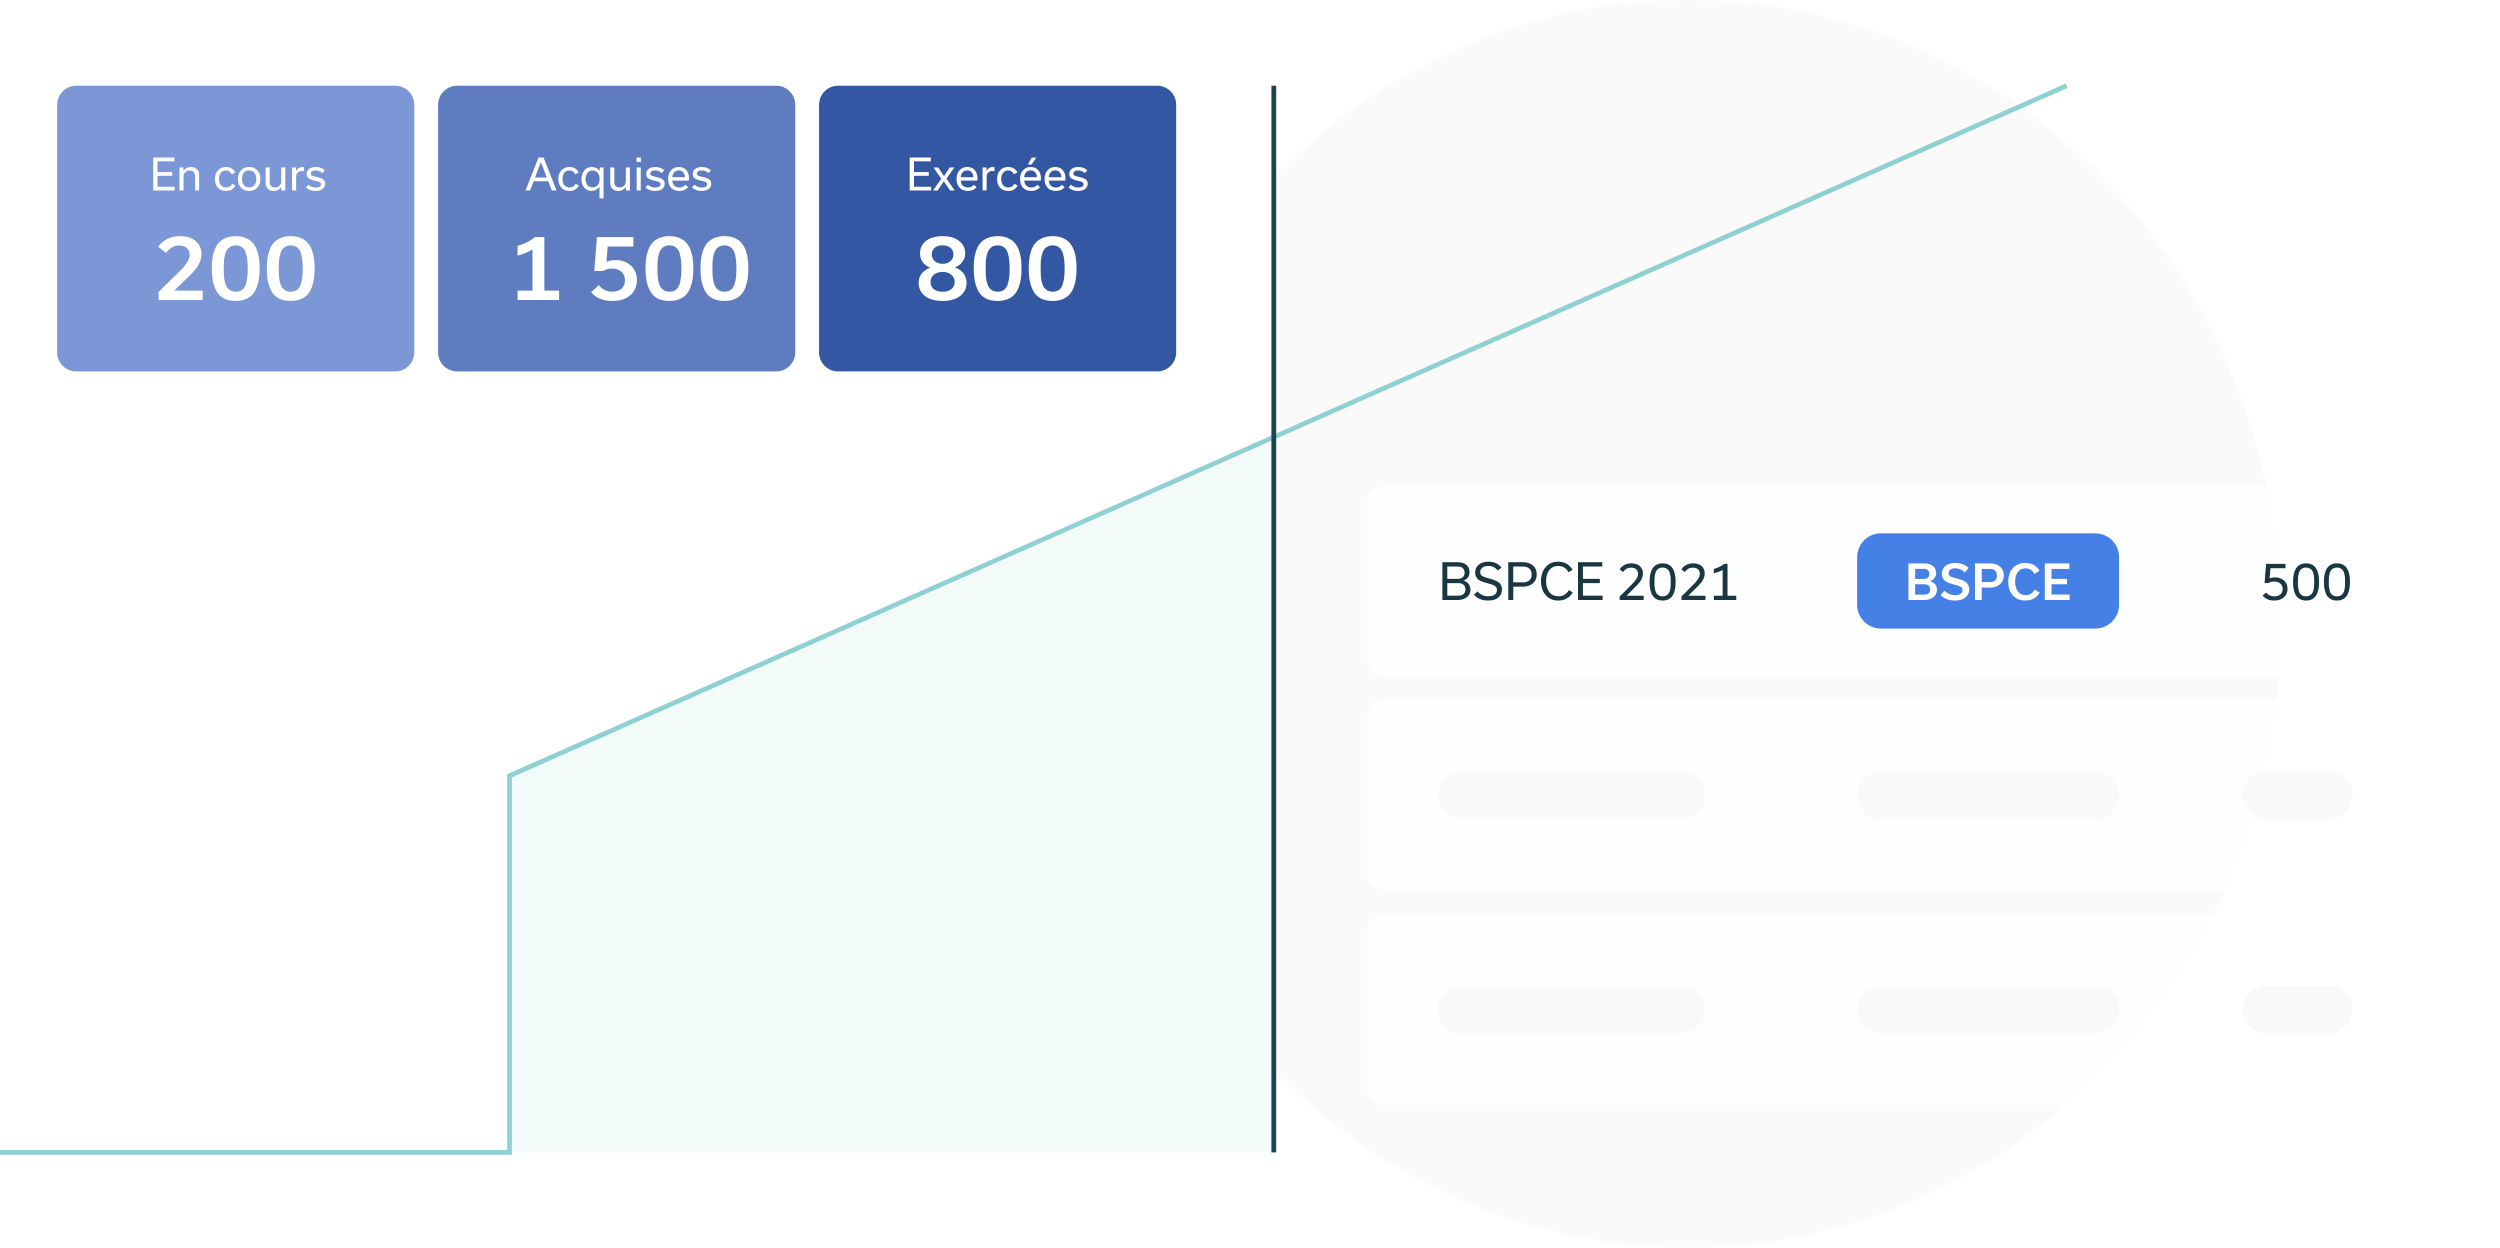 <svg width="525" height="262" viewBox="0 0 525 262" fill="none" xmlns="http://www.w3.org/2000/svg">
<path d="M354.5 262C423.259 262 479 203.349 479 131C479 58.651 423.259 0 354.5 0C285.741 0 230 58.651 230 131C230 203.349 285.741 262 354.5 262Z" fill="#FAFAFA"/>
<path d="M267 18H208V242H267V18Z" fill="white"/>
<path d="M0 242H107.5" stroke="#8FD1D2"/>
<path d="M107 242V162.915L434 18" stroke="#8FD1D2"/>
<path opacity="0.12" d="M107 163.334V242H267V93L107 163.334Z" fill="#8FD1D2"/>
<path d="M267.5 18V242" stroke="#1A4551"/>
<path d="M12 22C12 19.791 13.791 18 16 18H83C85.209 18 87 19.791 87 22V74C87 76.209 85.209 78 83 78H16C13.791 78 12 76.209 12 74V22Z" fill="#7C97D5"/>
<path d="M33.311 63V61.29L37.973 56.718C39.197 55.518 39.809 54.444 39.809 53.496C39.809 52.908 39.617 52.44 39.233 52.092C38.861 51.732 38.321 51.552 37.613 51.552C37.025 51.552 36.521 51.684 36.101 51.948C35.681 52.212 35.273 52.602 34.877 53.118L33.203 51.822C34.307 50.334 35.837 49.59 37.793 49.59C39.197 49.59 40.301 49.938 41.105 50.634C41.909 51.33 42.311 52.248 42.311 53.388C42.311 54.768 41.579 56.172 40.115 57.6L36.623 60.984V61.02H42.563V63H33.311ZM49.504 63.198C48.508 63.198 47.668 63.018 46.984 62.658C46.3 62.286 45.784 61.764 45.436 61.092C45.088 60.42 44.842 59.712 44.698 58.968C44.554 58.224 44.482 57.372 44.482 56.412C44.482 55.656 44.518 54.972 44.59 54.36C44.674 53.748 44.824 53.136 45.04 52.524C45.268 51.912 45.562 51.402 45.922 50.994C46.294 50.574 46.78 50.238 47.38 49.986C47.98 49.722 48.682 49.59 49.486 49.59C50.29 49.59 50.992 49.716 51.592 49.968C52.204 50.22 52.69 50.556 53.05 50.976C53.422 51.384 53.722 51.888 53.95 52.488C54.178 53.088 54.328 53.7 54.4 54.324C54.484 54.936 54.526 55.62 54.526 56.376C54.526 57.132 54.484 57.816 54.4 58.428C54.328 59.04 54.178 59.652 53.95 60.264C53.722 60.876 53.428 61.392 53.068 61.812C52.708 62.22 52.222 62.556 51.61 62.82C51.01 63.072 50.308 63.198 49.504 63.198ZM49.504 61.254C50.044 61.254 50.494 61.122 50.854 60.858C51.214 60.582 51.472 60.192 51.628 59.688C51.784 59.172 51.886 58.668 51.934 58.176C51.994 57.684 52.024 57.09 52.024 56.394C52.024 55.698 51.994 55.104 51.934 54.612C51.886 54.12 51.784 53.622 51.628 53.118C51.472 52.602 51.214 52.212 50.854 51.948C50.494 51.672 50.044 51.534 49.504 51.534C49.06 51.534 48.676 51.63 48.352 51.822C48.04 52.014 47.794 52.26 47.614 52.56C47.446 52.848 47.308 53.226 47.2 53.694C47.104 54.15 47.044 54.576 47.02 54.972C46.996 55.368 46.984 55.842 46.984 56.394C46.984 56.946 46.996 57.42 47.02 57.816C47.044 58.212 47.104 58.644 47.2 59.112C47.308 59.568 47.446 59.946 47.614 60.246C47.794 60.534 48.04 60.774 48.352 60.966C48.676 61.158 49.06 61.254 49.504 61.254ZM61.053 63.198C60.056 63.198 59.217 63.018 58.532 62.658C57.849 62.286 57.333 61.764 56.984 61.092C56.636 60.42 56.391 59.712 56.246 58.968C56.102 58.224 56.031 57.372 56.031 56.412C56.031 55.656 56.066 54.972 56.139 54.36C56.222 53.748 56.373 53.136 56.589 52.524C56.816 51.912 57.111 51.402 57.471 50.994C57.843 50.574 58.328 50.238 58.928 49.986C59.529 49.722 60.23 49.59 61.035 49.59C61.839 49.59 62.541 49.716 63.141 49.968C63.752 50.22 64.239 50.556 64.599 50.976C64.971 51.384 65.27 51.888 65.499 52.488C65.727 53.088 65.876 53.7 65.948 54.324C66.032 54.936 66.075 55.62 66.075 56.376C66.075 57.132 66.032 57.816 65.948 58.428C65.876 59.04 65.727 59.652 65.499 60.264C65.27 60.876 64.977 61.392 64.617 61.812C64.257 62.22 63.77 62.556 63.158 62.82C62.559 63.072 61.856 63.198 61.053 63.198ZM61.053 61.254C61.593 61.254 62.042 61.122 62.403 60.858C62.763 60.582 63.02 60.192 63.176 59.688C63.333 59.172 63.434 58.668 63.483 58.176C63.542 57.684 63.572 57.09 63.572 56.394C63.572 55.698 63.542 55.104 63.483 54.612C63.434 54.12 63.333 53.622 63.176 53.118C63.02 52.602 62.763 52.212 62.403 51.948C62.042 51.672 61.593 51.534 61.053 51.534C60.608 51.534 60.224 51.63 59.901 51.822C59.589 52.014 59.343 52.26 59.163 52.56C58.995 52.848 58.856 53.226 58.748 53.694C58.653 54.15 58.593 54.576 58.569 54.972C58.544 55.368 58.532 55.842 58.532 56.394C58.532 56.946 58.544 57.42 58.569 57.816C58.593 58.212 58.653 58.644 58.748 59.112C58.856 59.568 58.995 59.946 59.163 60.246C59.343 60.534 59.589 60.774 59.901 60.966C60.224 61.158 60.608 61.254 61.053 61.254Z" fill="white"/>
<path d="M36.676 40H32.176V33.088H36.614V33.88H33.077V36.13H36.172V36.913H33.077V39.208H36.676V40ZM37.685 40V35.167H38.514L38.532 35.878H38.55C38.892 35.338 39.413 35.068 40.115 35.068C40.638 35.068 41.051 35.224 41.358 35.536C41.663 35.842 41.816 36.25 41.816 36.76V40H40.962V36.931C40.962 36.601 40.865 36.331 40.673 36.121C40.487 35.911 40.218 35.806 39.864 35.806C39.462 35.806 39.141 35.929 38.901 36.175C38.66 36.421 38.541 36.736 38.541 37.12V40H37.685ZM47.472 40.099C46.746 40.099 46.173 39.868 45.753 39.406C45.333 38.938 45.123 38.338 45.123 37.606C45.123 36.868 45.33 36.262 45.744 35.788C46.164 35.308 46.737 35.068 47.463 35.068C48.351 35.068 48.996 35.446 49.398 36.202L48.687 36.607C48.405 36.067 47.991 35.797 47.445 35.797C46.989 35.797 46.632 35.965 46.374 36.301C46.116 36.637 45.987 37.066 45.987 37.588C45.987 38.104 46.116 38.53 46.374 38.866C46.638 39.202 47.013 39.37 47.499 39.37C48.075 39.37 48.495 39.109 48.759 38.587L49.434 38.974C49.26 39.322 49.002 39.598 48.66 39.802C48.324 40 47.928 40.099 47.472 40.099ZM54.052 39.388C53.632 39.862 53.056 40.099 52.324 40.099C51.592 40.099 51.013 39.862 50.587 39.388C50.161 38.908 49.948 38.308 49.948 37.588C49.948 36.862 50.161 36.262 50.587 35.788C51.013 35.308 51.592 35.068 52.324 35.068C53.062 35.068 53.641 35.308 54.061 35.788C54.481 36.268 54.691 36.868 54.691 37.588C54.691 38.308 54.478 38.908 54.052 39.388ZM53.431 36.31C53.167 35.968 52.795 35.797 52.315 35.797C51.835 35.797 51.463 35.968 51.199 36.31C50.941 36.652 50.812 37.078 50.812 37.588C50.812 38.092 50.941 38.515 51.199 38.857C51.463 39.199 51.835 39.37 52.315 39.37C52.795 39.37 53.167 39.199 53.431 38.857C53.695 38.515 53.827 38.092 53.827 37.588C53.827 37.078 53.695 36.652 53.431 36.31ZM59.913 35.167V40H59.076L59.067 39.289H59.049C58.887 39.535 58.671 39.733 58.401 39.883C58.131 40.027 57.825 40.099 57.483 40.099C56.961 40.099 56.547 39.946 56.241 39.64C55.935 39.328 55.782 38.917 55.782 38.407V35.167H56.637V38.236C56.637 38.566 56.73 38.836 56.916 39.046C57.102 39.256 57.375 39.361 57.735 39.361C58.137 39.361 58.458 39.238 58.698 38.992C58.938 38.746 59.058 38.431 59.058 38.047V35.167H59.913ZM61.337 40V35.167H62.165L62.183 35.896H62.201C62.495 35.344 62.909 35.068 63.443 35.068C63.587 35.068 63.722 35.089 63.848 35.131V35.968C63.722 35.926 63.572 35.905 63.398 35.905C63.02 35.905 62.723 36.019 62.507 36.247C62.297 36.475 62.192 36.748 62.192 37.066V40H61.337ZM66.26 40.099C65.427 40.099 64.751 39.856 64.236 39.37L64.757 38.785C65.171 39.181 65.681 39.379 66.287 39.379C66.659 39.379 66.942 39.319 67.133 39.199C67.326 39.073 67.421 38.902 67.421 38.686C67.421 38.596 67.4 38.518 67.359 38.452C67.317 38.38 67.266 38.323 67.206 38.281C67.145 38.233 67.049 38.188 66.918 38.146C66.791 38.104 66.677 38.071 66.576 38.047C66.48 38.023 66.329 37.99 66.126 37.948C65.862 37.888 65.639 37.828 65.46 37.768C65.285 37.708 65.109 37.627 64.928 37.525C64.754 37.417 64.623 37.282 64.532 37.12C64.448 36.952 64.406 36.757 64.406 36.535C64.406 36.103 64.572 35.752 64.901 35.482C65.237 35.206 65.709 35.068 66.314 35.068C67.058 35.068 67.686 35.299 68.195 35.761L67.683 36.346C67.275 35.974 66.809 35.788 66.287 35.788C65.963 35.788 65.712 35.851 65.531 35.977C65.358 36.097 65.27 36.253 65.27 36.445C65.27 36.649 65.361 36.796 65.54 36.886C65.721 36.976 66.053 37.072 66.54 37.174C66.749 37.222 66.924 37.267 67.061 37.309C67.206 37.345 67.362 37.402 67.529 37.48C67.698 37.558 67.829 37.642 67.925 37.732C68.028 37.822 68.112 37.942 68.177 38.092C68.249 38.236 68.285 38.401 68.285 38.587C68.285 39.043 68.109 39.409 67.754 39.685C67.4 39.961 66.903 40.099 66.26 40.099Z" fill="white"/>
<path d="M92 22C92 19.791 93.791 18 96 18H163C165.209 18 167 19.791 167 22V74C167 76.209 165.209 78 163 78H96C93.791 78 92 76.209 92 74V22Z" fill="#607CC1"/>
<path d="M108.684 63V61.02H111.816V52.38C110.964 52.92 109.92 53.358 108.684 53.694V51.642C110.184 51.198 111.408 50.58 112.356 49.788H114.318V61.02H117.414V63H108.684ZM127.606 51.768L127.372 54.99C127.96 54.738 128.596 54.612 129.28 54.612C130.588 54.612 131.656 54.996 132.484 55.764C133.324 56.532 133.744 57.546 133.744 58.806C133.744 60.114 133.288 61.176 132.376 61.992C131.464 62.796 130.198 63.198 128.578 63.198C126.598 63.198 125.116 62.586 124.132 61.362L125.752 59.886C126.496 60.798 127.444 61.254 128.596 61.254C129.424 61.254 130.072 61.038 130.54 60.606C131.008 60.174 131.242 59.586 131.242 58.842C131.242 58.11 130.996 57.522 130.504 57.078C130.012 56.622 129.346 56.394 128.506 56.394C127.846 56.394 127.222 56.568 126.634 56.916H124.798L125.356 49.788H133.006V51.768H127.606ZM140.577 63.198C139.581 63.198 138.741 63.018 138.057 62.658C137.373 62.286 136.857 61.764 136.509 61.092C136.161 60.42 135.915 59.712 135.771 58.968C135.627 58.224 135.555 57.372 135.555 56.412C135.555 55.656 135.591 54.972 135.663 54.36C135.747 53.748 135.897 53.136 136.113 52.524C136.341 51.912 136.635 51.402 136.995 50.994C137.367 50.574 137.853 50.238 138.453 49.986C139.053 49.722 139.755 49.59 140.559 49.59C141.363 49.59 142.065 49.716 142.665 49.968C143.277 50.22 143.763 50.556 144.123 50.976C144.495 51.384 144.795 51.888 145.023 52.488C145.251 53.088 145.401 53.7 145.473 54.324C145.557 54.936 145.599 55.62 145.599 56.376C145.599 57.132 145.557 57.816 145.473 58.428C145.401 59.04 145.251 59.652 145.023 60.264C144.795 60.876 144.501 61.392 144.141 61.812C143.781 62.22 143.295 62.556 142.683 62.82C142.083 63.072 141.381 63.198 140.577 63.198ZM140.577 61.254C141.117 61.254 141.567 61.122 141.927 60.858C142.287 60.582 142.545 60.192 142.701 59.688C142.857 59.172 142.959 58.668 143.007 58.176C143.067 57.684 143.097 57.09 143.097 56.394C143.097 55.698 143.067 55.104 143.007 54.612C142.959 54.12 142.857 53.622 142.701 53.118C142.545 52.602 142.287 52.212 141.927 51.948C141.567 51.672 141.117 51.534 140.577 51.534C140.133 51.534 139.749 51.63 139.425 51.822C139.113 52.014 138.867 52.26 138.687 52.56C138.519 52.848 138.381 53.226 138.273 53.694C138.177 54.15 138.117 54.576 138.093 54.972C138.069 55.368 138.057 55.842 138.057 56.394C138.057 56.946 138.069 57.42 138.093 57.816C138.117 58.212 138.177 58.644 138.273 59.112C138.381 59.568 138.519 59.946 138.687 60.246C138.867 60.534 139.113 60.774 139.425 60.966C139.749 61.158 140.133 61.254 140.577 61.254ZM152.126 63.198C151.13 63.198 150.29 63.018 149.606 62.658C148.922 62.286 148.406 61.764 148.058 61.092C147.71 60.42 147.464 59.712 147.32 58.968C147.176 58.224 147.104 57.372 147.104 56.412C147.104 55.656 147.14 54.972 147.212 54.36C147.296 53.748 147.446 53.136 147.662 52.524C147.89 51.912 148.184 51.402 148.544 50.994C148.916 50.574 149.402 50.238 150.002 49.986C150.602 49.722 151.304 49.59 152.108 49.59C152.912 49.59 153.614 49.716 154.214 49.968C154.826 50.22 155.312 50.556 155.672 50.976C156.044 51.384 156.344 51.888 156.572 52.488C156.8 53.088 156.95 53.7 157.022 54.324C157.106 54.936 157.148 55.62 157.148 56.376C157.148 57.132 157.106 57.816 157.022 58.428C156.95 59.04 156.8 59.652 156.572 60.264C156.344 60.876 156.05 61.392 155.69 61.812C155.33 62.22 154.844 62.556 154.232 62.82C153.632 63.072 152.93 63.198 152.126 63.198ZM152.126 61.254C152.666 61.254 153.116 61.122 153.476 60.858C153.836 60.582 154.094 60.192 154.25 59.688C154.406 59.172 154.508 58.668 154.556 58.176C154.616 57.684 154.646 57.09 154.646 56.394C154.646 55.698 154.616 55.104 154.556 54.612C154.508 54.12 154.406 53.622 154.25 53.118C154.094 52.602 153.836 52.212 153.476 51.948C153.116 51.672 152.666 51.534 152.126 51.534C151.682 51.534 151.298 51.63 150.974 51.822C150.662 52.014 150.416 52.26 150.236 52.56C150.068 52.848 149.93 53.226 149.822 53.694C149.726 54.15 149.666 54.576 149.642 54.972C149.618 55.368 149.606 55.842 149.606 56.394C149.606 56.946 149.618 57.42 149.642 57.816C149.666 58.212 149.726 58.644 149.822 59.112C149.93 59.568 150.068 59.946 150.236 60.246C150.416 60.534 150.662 60.774 150.974 60.966C151.298 61.158 151.682 61.254 152.126 61.254Z" fill="white"/>
<path d="M115.879 40L115.132 38.065H112.054L111.316 40H110.362L113.08 33.088H114.151L116.869 40H115.879ZM112.351 37.282H114.826L113.593 34.069H113.575L112.351 37.282ZM119.601 40.099C118.875 40.099 118.302 39.868 117.882 39.406C117.462 38.938 117.252 38.338 117.252 37.606C117.252 36.868 117.459 36.262 117.873 35.788C118.293 35.308 118.866 35.068 119.592 35.068C120.48 35.068 121.125 35.446 121.527 36.202L120.816 36.607C120.534 36.067 120.12 35.797 119.574 35.797C119.118 35.797 118.761 35.965 118.503 36.301C118.245 36.637 118.116 37.066 118.116 37.588C118.116 38.104 118.245 38.53 118.503 38.866C118.767 39.202 119.142 39.37 119.628 39.37C120.204 39.37 120.624 39.109 120.888 38.587L121.563 38.974C121.389 39.322 121.131 39.598 120.789 39.802C120.453 40 120.057 40.099 119.601 40.099ZM124.3 35.068C124.978 35.068 125.512 35.344 125.902 35.896H125.92L125.956 35.167H126.748V41.647H125.893V39.217H125.875C125.689 39.499 125.452 39.718 125.164 39.874C124.876 40.024 124.567 40.099 124.237 40.099C123.577 40.099 123.055 39.862 122.671 39.388C122.293 38.914 122.104 38.323 122.104 37.615C122.104 36.901 122.302 36.298 122.698 35.806C123.094 35.314 123.628 35.068 124.3 35.068ZM124.453 35.815C123.979 35.815 123.613 35.986 123.355 36.328C123.097 36.664 122.968 37.087 122.968 37.597C122.968 38.095 123.091 38.512 123.337 38.848C123.583 39.184 123.949 39.352 124.435 39.352C124.909 39.352 125.275 39.184 125.533 38.848C125.791 38.506 125.92 38.083 125.92 37.579C125.92 37.057 125.791 36.634 125.533 36.31C125.281 35.98 124.921 35.815 124.453 35.815ZM132.28 35.167V40H131.443L131.434 39.289H131.416C131.254 39.535 131.038 39.733 130.768 39.883C130.498 40.027 130.192 40.099 129.85 40.099C129.328 40.099 128.914 39.946 128.608 39.64C128.302 39.328 128.149 38.917 128.149 38.407V35.167H129.004V38.236C129.004 38.566 129.097 38.836 129.283 39.046C129.469 39.256 129.742 39.361 130.102 39.361C130.504 39.361 130.825 39.238 131.065 38.992C131.305 38.746 131.425 38.431 131.425 38.047V35.167H132.28ZM133.668 34.015V33.088H134.595V34.015H133.668ZM134.559 40H133.704V35.167H134.559V40ZM137.555 40.099C136.721 40.099 136.046 39.856 135.53 39.37L136.052 38.785C136.466 39.181 136.976 39.379 137.582 39.379C137.954 39.379 138.236 39.319 138.428 39.199C138.62 39.073 138.716 38.902 138.716 38.686C138.716 38.596 138.695 38.518 138.653 38.452C138.611 38.38 138.56 38.323 138.5 38.281C138.44 38.233 138.344 38.188 138.212 38.146C138.086 38.104 137.972 38.071 137.87 38.047C137.774 38.023 137.624 37.99 137.42 37.948C137.156 37.888 136.934 37.828 136.754 37.768C136.58 37.708 136.403 37.627 136.223 37.525C136.049 37.417 135.917 37.282 135.827 37.12C135.743 36.952 135.701 36.757 135.701 36.535C135.701 36.103 135.866 35.752 136.196 35.482C136.532 35.206 137.003 35.068 137.609 35.068C138.353 35.068 138.98 35.299 139.49 35.761L138.977 36.346C138.569 35.974 138.104 35.788 137.582 35.788C137.258 35.788 137.006 35.851 136.826 35.977C136.652 36.097 136.565 36.253 136.565 36.445C136.565 36.649 136.655 36.796 136.835 36.886C137.015 36.976 137.348 37.072 137.834 37.174C138.044 37.222 138.218 37.267 138.356 37.309C138.5 37.345 138.656 37.402 138.824 37.48C138.992 37.558 139.124 37.642 139.22 37.732C139.322 37.822 139.406 37.942 139.472 38.092C139.544 38.236 139.58 38.401 139.58 38.587C139.58 39.043 139.403 39.409 139.049 39.685C138.695 39.961 138.197 40.099 137.555 40.099ZM141.161 37.21H143.843C143.813 36.784 143.69 36.442 143.474 36.184C143.258 35.92 142.946 35.788 142.538 35.788C142.13 35.788 141.809 35.92 141.575 36.184C141.341 36.442 141.203 36.784 141.161 37.21ZM143.915 38.785L144.509 39.316C144.059 39.838 143.45 40.099 142.682 40.099C141.932 40.099 141.347 39.874 140.927 39.424C140.507 38.968 140.297 38.353 140.297 37.579C140.297 36.841 140.501 36.238 140.909 35.77C141.317 35.302 141.866 35.068 142.556 35.068C143.228 35.068 143.75 35.29 144.122 35.734C144.5 36.172 144.689 36.736 144.689 37.426C144.689 37.63 144.68 37.795 144.662 37.921H141.17C141.218 38.383 141.371 38.74 141.629 38.992C141.893 39.244 142.247 39.37 142.691 39.37C143.219 39.37 143.627 39.175 143.915 38.785ZM147.337 40.099C146.503 40.099 145.828 39.856 145.312 39.37L145.834 38.785C146.248 39.181 146.758 39.379 147.364 39.379C147.736 39.379 148.018 39.319 148.21 39.199C148.402 39.073 148.498 38.902 148.498 38.686C148.498 38.596 148.477 38.518 148.435 38.452C148.393 38.38 148.342 38.323 148.282 38.281C148.222 38.233 148.126 38.188 147.994 38.146C147.868 38.104 147.754 38.071 147.652 38.047C147.556 38.023 147.406 37.99 147.202 37.948C146.938 37.888 146.716 37.828 146.536 37.768C146.362 37.708 146.185 37.627 146.005 37.525C145.831 37.417 145.699 37.282 145.609 37.12C145.525 36.952 145.483 36.757 145.483 36.535C145.483 36.103 145.648 35.752 145.978 35.482C146.314 35.206 146.785 35.068 147.391 35.068C148.135 35.068 148.762 35.299 149.272 35.761L148.759 36.346C148.351 35.974 147.886 35.788 147.364 35.788C147.04 35.788 146.788 35.851 146.608 35.977C146.434 36.097 146.347 36.253 146.347 36.445C146.347 36.649 146.437 36.796 146.617 36.886C146.797 36.976 147.13 37.072 147.616 37.174C147.826 37.222 148 37.267 148.138 37.309C148.282 37.345 148.438 37.402 148.606 37.48C148.774 37.558 148.906 37.642 149.002 37.732C149.104 37.822 149.188 37.942 149.254 38.092C149.326 38.236 149.362 38.401 149.362 38.587C149.362 39.043 149.185 39.409 148.831 39.685C148.477 39.961 147.979 40.099 147.337 40.099Z" fill="white"/>
<path d="M172 22C172 19.791 173.791 18 176 18H243C245.209 18 247 19.791 247 22V74C247 76.209 245.209 78 243 78H176C173.791 78 172 76.209 172 74V22Z" fill="#3357A3"/>
<path d="M197.937 63.198C196.365 63.198 195.135 62.85 194.247 62.154C193.359 61.458 192.915 60.546 192.915 59.418C192.915 57.93 193.707 56.868 195.291 56.232V56.196C194.631 55.92 194.115 55.524 193.743 55.008C193.383 54.48 193.203 53.874 193.203 53.19C193.203 52.134 193.623 51.27 194.463 50.598C195.315 49.926 196.473 49.59 197.937 49.59C199.413 49.59 200.571 49.926 201.411 50.598C202.263 51.27 202.689 52.134 202.689 53.19C202.689 53.874 202.503 54.468 202.131 54.972C201.759 55.476 201.243 55.86 200.583 56.124V56.16C202.179 56.82 202.977 57.906 202.977 59.418C202.977 60.546 202.527 61.458 201.627 62.154C200.727 62.85 199.497 63.198 197.937 63.198ZM197.937 55.404C198.609 55.404 199.155 55.218 199.575 54.846C200.007 54.474 200.223 54 200.223 53.424C200.223 52.86 200.019 52.404 199.611 52.056C199.203 51.696 198.645 51.516 197.937 51.516C197.229 51.516 196.671 51.696 196.263 52.056C195.867 52.404 195.669 52.86 195.669 53.424C195.669 54 195.879 54.474 196.299 54.846C196.731 55.218 197.277 55.404 197.937 55.404ZM197.937 57.096C197.193 57.096 196.587 57.294 196.119 57.69C195.651 58.086 195.417 58.602 195.417 59.238C195.417 59.85 195.639 60.342 196.083 60.714C196.539 61.086 197.157 61.272 197.937 61.272C198.729 61.272 199.347 61.086 199.791 60.714C200.247 60.33 200.475 59.832 200.475 59.22C200.475 58.596 200.241 58.086 199.773 57.69C199.305 57.294 198.693 57.096 197.937 57.096ZM209.504 63.198C208.508 63.198 207.668 63.018 206.984 62.658C206.3 62.286 205.784 61.764 205.436 61.092C205.088 60.42 204.842 59.712 204.698 58.968C204.554 58.224 204.482 57.372 204.482 56.412C204.482 55.656 204.518 54.972 204.59 54.36C204.674 53.748 204.824 53.136 205.04 52.524C205.268 51.912 205.562 51.402 205.922 50.994C206.294 50.574 206.78 50.238 207.38 49.986C207.98 49.722 208.682 49.59 209.486 49.59C210.29 49.59 210.992 49.716 211.592 49.968C212.204 50.22 212.69 50.556 213.05 50.976C213.422 51.384 213.722 51.888 213.95 52.488C214.178 53.088 214.328 53.7 214.4 54.324C214.484 54.936 214.526 55.62 214.526 56.376C214.526 57.132 214.484 57.816 214.4 58.428C214.328 59.04 214.178 59.652 213.95 60.264C213.722 60.876 213.428 61.392 213.068 61.812C212.708 62.22 212.222 62.556 211.61 62.82C211.01 63.072 210.308 63.198 209.504 63.198ZM209.504 61.254C210.044 61.254 210.494 61.122 210.854 60.858C211.214 60.582 211.472 60.192 211.628 59.688C211.784 59.172 211.886 58.668 211.934 58.176C211.994 57.684 212.024 57.09 212.024 56.394C212.024 55.698 211.994 55.104 211.934 54.612C211.886 54.12 211.784 53.622 211.628 53.118C211.472 52.602 211.214 52.212 210.854 51.948C210.494 51.672 210.044 51.534 209.504 51.534C209.06 51.534 208.676 51.63 208.352 51.822C208.04 52.014 207.794 52.26 207.614 52.56C207.446 52.848 207.308 53.226 207.2 53.694C207.104 54.15 207.044 54.576 207.02 54.972C206.996 55.368 206.984 55.842 206.984 56.394C206.984 56.946 206.996 57.42 207.02 57.816C207.044 58.212 207.104 58.644 207.2 59.112C207.308 59.568 207.446 59.946 207.614 60.246C207.794 60.534 208.04 60.774 208.352 60.966C208.676 61.158 209.06 61.254 209.504 61.254ZM221.052 63.198C220.056 63.198 219.216 63.018 218.532 62.658C217.848 62.286 217.332 61.764 216.984 61.092C216.636 60.42 216.39 59.712 216.246 58.968C216.102 58.224 216.03 57.372 216.03 56.412C216.03 55.656 216.066 54.972 216.138 54.36C216.222 53.748 216.372 53.136 216.588 52.524C216.816 51.912 217.11 51.402 217.47 50.994C217.842 50.574 218.328 50.238 218.928 49.986C219.528 49.722 220.23 49.59 221.034 49.59C221.838 49.59 222.54 49.716 223.14 49.968C223.752 50.22 224.238 50.556 224.598 50.976C224.97 51.384 225.27 51.888 225.498 52.488C225.726 53.088 225.876 53.7 225.948 54.324C226.032 54.936 226.074 55.62 226.074 56.376C226.074 57.132 226.032 57.816 225.948 58.428C225.876 59.04 225.726 59.652 225.498 60.264C225.27 60.876 224.976 61.392 224.616 61.812C224.256 62.22 223.77 62.556 223.158 62.82C222.558 63.072 221.856 63.198 221.052 63.198ZM221.052 61.254C221.592 61.254 222.042 61.122 222.402 60.858C222.762 60.582 223.02 60.192 223.176 59.688C223.332 59.172 223.434 58.668 223.482 58.176C223.542 57.684 223.572 57.09 223.572 56.394C223.572 55.698 223.542 55.104 223.482 54.612C223.434 54.12 223.332 53.622 223.176 53.118C223.02 52.602 222.762 52.212 222.402 51.948C222.042 51.672 221.592 51.534 221.052 51.534C220.608 51.534 220.224 51.63 219.9 51.822C219.588 52.014 219.342 52.26 219.162 52.56C218.994 52.848 218.856 53.226 218.748 53.694C218.652 54.15 218.592 54.576 218.568 54.972C218.544 55.368 218.532 55.842 218.532 56.394C218.532 56.946 218.544 57.42 218.568 57.816C218.592 58.212 218.652 58.644 218.748 59.112C218.856 59.568 218.994 59.946 219.162 60.246C219.342 60.534 219.588 60.774 219.9 60.966C220.224 61.158 220.608 61.254 221.052 61.254Z" fill="white"/>
<path d="M195.539 40H191.039V33.088H195.476V33.88H191.939V36.13H195.035V36.913H191.939V39.208H195.539V40ZM200.49 40H199.509L198.213 38.083H198.195L196.908 40H195.936L197.673 37.534L196.017 35.167H197.016L198.222 36.976H198.24L199.446 35.167H200.409L198.762 37.525L200.49 40ZM201.738 37.21H204.42C204.39 36.784 204.267 36.442 204.051 36.184C203.835 35.92 203.523 35.788 203.115 35.788C202.707 35.788 202.386 35.92 202.152 36.184C201.918 36.442 201.78 36.784 201.738 37.21ZM204.492 38.785L205.086 39.316C204.636 39.838 204.027 40.099 203.259 40.099C202.509 40.099 201.924 39.874 201.504 39.424C201.084 38.968 200.874 38.353 200.874 37.579C200.874 36.841 201.078 36.238 201.486 35.77C201.894 35.302 202.443 35.068 203.133 35.068C203.805 35.068 204.327 35.29 204.699 35.734C205.077 36.172 205.266 36.736 205.266 37.426C205.266 37.63 205.257 37.795 205.239 37.921H201.747C201.795 38.383 201.948 38.74 202.206 38.992C202.47 39.244 202.824 39.37 203.268 39.37C203.796 39.37 204.204 39.175 204.492 38.785ZM206.339 40V35.167H207.167L207.185 35.896H207.203C207.497 35.344 207.911 35.068 208.445 35.068C208.589 35.068 208.724 35.089 208.85 35.131V35.968C208.724 35.926 208.574 35.905 208.4 35.905C208.022 35.905 207.725 36.019 207.509 36.247C207.299 36.475 207.194 36.748 207.194 37.066V40H206.339ZM211.731 40.099C211.005 40.099 210.432 39.868 210.012 39.406C209.592 38.938 209.382 38.338 209.382 37.606C209.382 36.868 209.589 36.262 210.003 35.788C210.423 35.308 210.996 35.068 211.722 35.068C212.61 35.068 213.255 35.446 213.657 36.202L212.946 36.607C212.664 36.067 212.25 35.797 211.704 35.797C211.248 35.797 210.891 35.965 210.633 36.301C210.375 36.637 210.246 37.066 210.246 37.588C210.246 38.104 210.375 38.53 210.633 38.866C210.897 39.202 211.272 39.37 211.758 39.37C212.334 39.37 212.754 39.109 213.018 38.587L213.693 38.974C213.519 39.322 213.261 39.598 212.919 39.802C212.583 40 212.187 40.099 211.731 40.099ZM215.071 37.21H217.753C217.723 36.784 217.6 36.442 217.384 36.184C217.168 35.92 216.856 35.788 216.448 35.788C216.04 35.788 215.719 35.92 215.485 36.184C215.251 36.442 215.113 36.784 215.071 37.21ZM217.825 38.785L218.419 39.316C217.969 39.838 217.36 40.099 216.592 40.099C215.842 40.099 215.257 39.874 214.837 39.424C214.417 38.968 214.207 38.353 214.207 37.579C214.207 36.841 214.411 36.238 214.819 35.77C215.227 35.302 215.776 35.068 216.466 35.068C217.138 35.068 217.66 35.29 218.032 35.734C218.41 36.172 218.599 36.736 218.599 37.426C218.599 37.63 218.59 37.795 218.572 37.921H215.08C215.128 38.383 215.281 38.74 215.539 38.992C215.803 39.244 216.157 39.37 216.601 39.37C217.129 39.37 217.537 39.175 217.825 38.785ZM217.627 33.088L216.628 34.546H215.845L216.682 33.088H217.627ZM220.221 37.21H222.903C222.873 36.784 222.75 36.442 222.534 36.184C222.318 35.92 222.006 35.788 221.598 35.788C221.19 35.788 220.869 35.92 220.635 36.184C220.401 36.442 220.263 36.784 220.221 37.21ZM222.975 38.785L223.569 39.316C223.119 39.838 222.51 40.099 221.742 40.099C220.992 40.099 220.407 39.874 219.987 39.424C219.567 38.968 219.357 38.353 219.357 37.579C219.357 36.841 219.561 36.238 219.969 35.77C220.377 35.302 220.926 35.068 221.616 35.068C222.288 35.068 222.81 35.29 223.182 35.734C223.56 36.172 223.749 36.736 223.749 37.426C223.749 37.63 223.74 37.795 223.722 37.921H220.23C220.278 38.383 220.431 38.74 220.689 38.992C220.953 39.244 221.307 39.37 221.751 39.37C222.279 39.37 222.687 39.175 222.975 38.785ZM226.398 40.099C225.564 40.099 224.889 39.856 224.373 39.37L224.895 38.785C225.309 39.181 225.819 39.379 226.425 39.379C226.797 39.379 227.079 39.319 227.271 39.199C227.463 39.073 227.559 38.902 227.559 38.686C227.559 38.596 227.538 38.518 227.496 38.452C227.454 38.38 227.403 38.323 227.343 38.281C227.283 38.233 227.187 38.188 227.055 38.146C226.929 38.104 226.815 38.071 226.713 38.047C226.617 38.023 226.467 37.99 226.263 37.948C225.999 37.888 225.777 37.828 225.597 37.768C225.423 37.708 225.246 37.627 225.066 37.525C224.892 37.417 224.76 37.282 224.67 37.12C224.586 36.952 224.544 36.757 224.544 36.535C224.544 36.103 224.709 35.752 225.039 35.482C225.375 35.206 225.846 35.068 226.452 35.068C227.196 35.068 227.823 35.299 228.333 35.761L227.82 36.346C227.412 35.974 226.947 35.788 226.425 35.788C226.101 35.788 225.849 35.851 225.669 35.977C225.495 36.097 225.408 36.253 225.408 36.445C225.408 36.649 225.498 36.796 225.678 36.886C225.858 36.976 226.191 37.072 226.677 37.174C226.887 37.222 227.061 37.267 227.199 37.309C227.343 37.345 227.499 37.402 227.667 37.48C227.835 37.558 227.967 37.642 228.063 37.732C228.165 37.822 228.249 37.942 228.315 38.092C228.387 38.236 228.423 38.401 228.423 38.587C228.423 39.043 228.246 39.409 227.892 39.685C227.538 39.961 227.04 40.099 226.398 40.099Z" fill="white"/>
<g opacity="0.9" filter="url(#filter0_d)">
<path opacity="0.9" d="M505 102H291C288.791 102 287 103.791 287 106V138C287 140.209 288.791 142 291 142H505C507.209 142 509 140.209 509 138V106C509 103.791 507.209 102 505 102Z" fill="white"/>
</g>
<path d="M307.381 121.92V121.941C307.801 122.072 308.142 122.302 308.404 122.633C308.665 122.957 308.796 123.356 308.796 123.831C308.796 124.506 308.541 125.036 308.032 125.422C307.522 125.807 306.885 126 306.121 126H302.899V118.068H306.193C306.93 118.068 307.515 118.257 307.949 118.636C308.39 119.015 308.61 119.514 308.61 120.134C308.61 120.974 308.2 121.569 307.381 121.92ZM306.173 118.977H303.931V121.559H306.162C306.575 121.559 306.913 121.449 307.174 121.228C307.436 121.001 307.567 120.677 307.567 120.257C307.567 119.844 307.436 119.528 307.174 119.307C306.92 119.087 306.586 118.977 306.173 118.977ZM303.931 125.091H306.297C306.723 125.091 307.071 124.977 307.34 124.75C307.608 124.523 307.743 124.196 307.743 123.769C307.743 123.342 307.608 123.019 307.34 122.798C307.078 122.571 306.73 122.457 306.297 122.457H303.931V125.091ZM312.506 126.114C311.219 126.114 310.224 125.697 309.522 124.864L310.296 124.193C310.84 124.874 311.573 125.215 312.496 125.215C313.13 125.215 313.598 125.098 313.901 124.864C314.204 124.623 314.355 124.296 314.355 123.883C314.355 123.49 314.204 123.204 313.901 123.025C313.598 122.84 313.092 122.657 312.382 122.478C312.059 122.395 311.797 122.323 311.598 122.261C311.398 122.199 311.167 122.106 310.906 121.982C310.651 121.858 310.451 121.728 310.306 121.59C310.162 121.445 310.038 121.259 309.935 121.032C309.831 120.798 309.78 120.533 309.78 120.237C309.78 119.548 310.031 118.997 310.534 118.584C311.036 118.164 311.718 117.954 312.579 117.954C313.742 117.954 314.651 118.364 315.305 119.183L314.52 119.834C314.052 119.18 313.402 118.853 312.568 118.853C312.011 118.853 311.584 118.973 311.288 119.214C310.992 119.448 310.844 119.755 310.844 120.134C310.844 120.271 310.861 120.395 310.895 120.505C310.93 120.609 310.995 120.705 311.091 120.795C311.188 120.884 311.277 120.956 311.36 121.011C311.443 121.067 311.577 121.128 311.763 121.197C311.956 121.259 312.11 121.307 312.228 121.342C312.345 121.376 312.534 121.428 312.796 121.497C313.133 121.586 313.402 121.666 313.601 121.734C313.808 121.803 314.038 121.903 314.293 122.034C314.555 122.158 314.758 122.292 314.903 122.437C315.047 122.581 315.168 122.771 315.264 123.005C315.367 123.232 315.419 123.49 315.419 123.779C315.419 124.489 315.161 125.057 314.644 125.484C314.135 125.904 313.422 126.114 312.506 126.114ZM316.737 118.068H319.866C320.7 118.068 321.381 118.295 321.911 118.75C322.448 119.204 322.717 119.827 322.717 120.619C322.717 121.411 322.445 122.041 321.901 122.509C321.357 122.97 320.669 123.201 319.835 123.201H317.78V126H316.737V118.068ZM317.78 122.292H319.908C320.431 122.292 320.851 122.151 321.168 121.869C321.491 121.579 321.653 121.17 321.653 120.64C321.653 120.103 321.491 119.693 321.168 119.411C320.844 119.121 320.424 118.977 319.908 118.977H317.78V122.292ZM327.254 126.114C326.124 126.114 325.233 125.731 324.579 124.967C323.931 124.203 323.608 123.225 323.608 122.034C323.608 120.843 323.931 119.865 324.579 119.101C325.226 118.336 326.107 117.954 327.223 117.954C327.897 117.954 328.493 118.106 329.009 118.409C329.526 118.705 329.936 119.121 330.239 119.658L329.381 120.164C328.913 119.29 328.197 118.853 327.233 118.853C326.407 118.853 325.773 119.156 325.333 119.762C324.892 120.368 324.672 121.122 324.672 122.024C324.672 122.926 324.892 123.683 325.333 124.296C325.78 124.909 326.431 125.215 327.285 125.215C328.255 125.215 328.975 124.785 329.443 123.924L330.28 124.399C329.977 124.936 329.567 125.356 329.051 125.659C328.534 125.962 327.935 126.114 327.254 126.114ZM336.546 126H331.382V118.068H336.474V118.977H332.415V121.559H335.968V122.457H332.415V125.091H336.546V126ZM340.133 126V125.267L342.777 122.623C343.589 121.824 343.995 121.115 343.995 120.495C343.995 120.103 343.868 119.789 343.613 119.555C343.359 119.321 342.994 119.204 342.518 119.204C342.147 119.204 341.83 119.28 341.568 119.431C341.307 119.583 341.066 119.813 340.845 120.123L340.112 119.555C340.711 118.722 341.537 118.305 342.591 118.305C343.348 118.305 343.94 118.498 344.367 118.884C344.801 119.269 345.018 119.782 345.018 120.423C345.018 121.249 344.615 122.065 343.81 122.871L341.589 125.081V125.101H345.173V126H340.133ZM351.886 122.199C351.886 124.809 350.973 126.114 349.149 126.114C347.324 126.114 346.412 124.816 346.412 122.22C346.412 119.61 347.324 118.305 349.149 118.305C350.973 118.305 351.886 119.603 351.886 122.199ZM348.364 125.06C348.584 125.177 348.846 125.236 349.149 125.236C349.452 125.236 349.71 125.177 349.923 125.06C350.144 124.936 350.312 124.785 350.429 124.606C350.546 124.427 350.639 124.196 350.708 123.914C350.777 123.624 350.818 123.356 350.832 123.108C350.853 122.853 350.863 122.554 350.863 122.21C350.863 121.865 350.853 121.569 350.832 121.321C350.818 121.067 350.777 120.798 350.708 120.516C350.639 120.226 350.546 119.992 350.429 119.813C350.312 119.634 350.144 119.486 349.923 119.369C349.71 119.245 349.452 119.183 349.149 119.183C348.846 119.183 348.584 119.245 348.364 119.369C348.15 119.486 347.985 119.634 347.868 119.813C347.751 119.992 347.658 120.226 347.589 120.516C347.52 120.798 347.475 121.067 347.455 121.321C347.441 121.569 347.434 121.865 347.434 122.21C347.434 122.554 347.441 122.853 347.455 123.108C347.475 123.356 347.52 123.624 347.589 123.914C347.658 124.196 347.751 124.427 347.868 124.606C347.985 124.785 348.15 124.936 348.364 125.06ZM353.104 126V125.267L355.748 122.623C356.56 121.824 356.966 121.115 356.966 120.495C356.966 120.103 356.839 119.789 356.584 119.555C356.329 119.321 355.965 119.204 355.489 119.204C355.118 119.204 354.801 119.28 354.539 119.431C354.278 119.583 354.037 119.813 353.816 120.123L353.083 119.555C353.682 118.722 354.508 118.305 355.562 118.305C356.319 118.305 356.911 118.498 357.338 118.884C357.772 119.269 357.989 119.782 357.989 120.423C357.989 121.249 357.586 122.065 356.78 122.871L354.56 125.081V125.101H358.144V126H353.104ZM359.909 126V125.101H361.758V119.679C361.297 119.954 360.68 120.192 359.909 120.392V119.493C360.797 119.225 361.52 118.867 362.078 118.419H362.78V125.101H364.619V126H359.909Z" fill="#1A3640"/>
<path d="M476.795 119.318L476.63 121.456C476.954 121.318 477.322 121.249 477.735 121.249C478.513 121.249 479.147 121.469 479.635 121.91C480.131 122.351 480.379 122.936 480.379 123.666C480.379 124.396 480.124 124.988 479.615 125.442C479.112 125.89 478.437 126.114 477.59 126.114C477.047 126.114 476.565 126.021 476.145 125.835C475.731 125.642 475.401 125.387 475.153 125.07L475.876 124.42C476.289 124.964 476.867 125.236 477.611 125.236C478.155 125.236 478.582 125.098 478.892 124.823C479.202 124.54 479.357 124.162 479.357 123.686C479.357 123.218 479.195 122.84 478.871 122.55C478.548 122.261 478.107 122.117 477.549 122.117C477.115 122.117 476.709 122.227 476.33 122.447H475.556L475.876 118.419H479.945V119.318H476.795ZM487.009 122.199C487.009 124.809 486.097 126.114 484.272 126.114C482.448 126.114 481.535 124.816 481.535 122.22C481.535 119.61 482.448 118.305 484.272 118.305C486.097 118.305 487.009 119.603 487.009 122.199ZM483.487 125.06C483.708 125.177 483.969 125.236 484.272 125.236C484.575 125.236 484.833 125.177 485.047 125.06C485.267 124.936 485.436 124.785 485.553 124.606C485.67 124.427 485.763 124.196 485.832 123.914C485.901 123.624 485.942 123.356 485.956 123.108C485.976 122.853 485.987 122.554 485.987 122.21C485.987 121.865 485.976 121.569 485.956 121.321C485.942 121.067 485.901 120.798 485.832 120.516C485.763 120.226 485.67 119.992 485.553 119.813C485.436 119.634 485.267 119.486 485.047 119.369C484.833 119.245 484.575 119.183 484.272 119.183C483.969 119.183 483.708 119.245 483.487 119.369C483.274 119.486 483.109 119.634 482.991 119.813C482.874 119.992 482.781 120.226 482.713 120.516C482.644 120.798 482.599 121.067 482.578 121.321C482.565 121.569 482.558 121.865 482.558 122.21C482.558 122.554 482.565 122.853 482.578 123.108C482.599 123.356 482.644 123.624 482.713 123.914C482.781 124.196 482.874 124.427 482.991 124.606C483.109 124.785 483.274 124.936 483.487 125.06ZM493.495 122.199C493.495 124.809 492.582 126.114 490.758 126.114C488.933 126.114 488.021 124.816 488.021 122.22C488.021 119.61 488.933 118.305 490.758 118.305C492.582 118.305 493.495 119.603 493.495 122.199ZM489.973 125.06C490.193 125.177 490.455 125.236 490.758 125.236C491.061 125.236 491.319 125.177 491.532 125.06C491.753 124.936 491.921 124.785 492.038 124.606C492.155 124.427 492.248 124.196 492.317 123.914C492.386 123.624 492.427 123.356 492.441 123.108C492.462 122.853 492.472 122.554 492.472 122.21C492.472 121.865 492.462 121.569 492.441 121.321C492.427 121.067 492.386 120.798 492.317 120.516C492.248 120.226 492.155 119.992 492.038 119.813C491.921 119.634 491.753 119.486 491.532 119.369C491.319 119.245 491.061 119.183 490.758 119.183C490.455 119.183 490.193 119.245 489.973 119.369C489.759 119.486 489.594 119.634 489.477 119.813C489.36 119.992 489.267 120.226 489.198 120.516C489.129 120.798 489.084 121.067 489.064 121.321C489.05 121.569 489.043 121.865 489.043 122.21C489.043 122.554 489.05 122.853 489.064 123.108C489.084 123.356 489.129 123.624 489.198 123.914C489.267 124.196 489.36 124.427 489.477 124.606C489.594 124.785 489.759 124.936 489.973 125.06Z" fill="#1A3640"/>
<path d="M440 112H395C392.239 112 390 114.239 390 117V127C390 129.761 392.239 132 395 132H440C442.761 132 445 129.761 445 127V117C445 114.239 442.761 112 440 112Z" fill="#4580E6"/>
<path d="M405.339 122.05V122.07C406.286 122.357 406.759 122.95 406.759 123.85C406.759 124.51 406.509 125.033 406.009 125.42C405.509 125.807 404.873 126 404.099 126H400.769V118.32H404.139C404.906 118.32 405.506 118.507 405.939 118.88C406.373 119.247 406.589 119.727 406.589 120.32C406.589 121.113 406.173 121.69 405.339 122.05ZM404.099 119.46H402.179V121.57H404.099C404.413 121.57 404.666 121.483 404.859 121.31C405.059 121.13 405.159 120.867 405.159 120.52C405.159 120.173 405.059 119.91 404.859 119.73C404.659 119.55 404.406 119.46 404.099 119.46ZM402.179 124.86H404.249C404.563 124.86 404.819 124.77 405.019 124.59C405.226 124.403 405.329 124.133 405.329 123.78C405.329 123.427 405.226 123.16 405.019 122.98C404.819 122.793 404.563 122.7 404.249 122.7H402.179V124.86ZM410.56 126.11C409.286 126.11 408.27 125.73 407.51 124.97L408.36 124.05C408.946 124.67 409.683 124.98 410.57 124.98C411.09 124.98 411.476 124.887 411.73 124.7C411.99 124.507 412.12 124.243 412.12 123.91C412.12 123.583 411.983 123.347 411.71 123.2C411.436 123.053 410.966 122.9 410.3 122.74C409.92 122.647 409.603 122.553 409.35 122.46C409.096 122.367 408.836 122.237 408.57 122.07C408.31 121.903 408.113 121.69 407.98 121.43C407.846 121.163 407.78 120.853 407.78 120.5C407.78 119.82 408.03 119.27 408.53 118.85C409.036 118.423 409.733 118.21 410.62 118.21C411.753 118.21 412.683 118.567 413.41 119.28L412.62 120.21C412.053 119.63 411.38 119.34 410.6 119.34C410.153 119.34 409.81 119.437 409.57 119.63C409.33 119.817 409.21 120.06 409.21 120.36C409.21 120.5 409.24 120.623 409.3 120.73C409.36 120.83 409.423 120.913 409.49 120.98C409.563 121.04 409.693 121.107 409.88 121.18C410.066 121.247 410.22 121.297 410.34 121.33C410.466 121.363 410.68 121.417 410.98 121.49C411.3 121.57 411.563 121.647 411.77 121.72C411.983 121.787 412.21 121.883 412.45 122.01C412.696 122.13 412.89 122.263 413.03 122.41C413.176 122.557 413.296 122.747 413.39 122.98C413.49 123.213 413.54 123.477 413.54 123.77C413.54 124.477 413.276 125.043 412.75 125.47C412.23 125.897 411.5 126.11 410.56 126.11ZM414.744 118.32H418.014C418.814 118.32 419.477 118.543 420.004 118.99C420.537 119.437 420.804 120.05 420.804 120.83C420.804 121.617 420.537 122.24 420.004 122.7C419.477 123.16 418.804 123.39 417.984 123.39H416.164V126H414.744V118.32ZM416.164 122.24H417.964C418.37 122.24 418.704 122.123 418.964 121.89C419.224 121.65 419.354 121.307 419.354 120.86C419.354 120.407 419.224 120.063 418.964 119.83C418.704 119.59 418.37 119.47 417.964 119.47H416.164V122.24ZM425.344 126.11C424.217 126.11 423.331 125.743 422.684 125.01C422.044 124.277 421.724 123.33 421.724 122.17C421.724 121.01 422.044 120.06 422.684 119.32C423.324 118.58 424.204 118.21 425.324 118.21C426.664 118.21 427.657 118.76 428.304 119.86L427.234 120.54C426.814 119.747 426.191 119.35 425.364 119.35C424.657 119.35 424.114 119.617 423.734 120.15C423.361 120.677 423.174 121.343 423.174 122.15C423.174 122.957 423.361 123.63 423.734 124.17C424.114 124.703 424.671 124.97 425.404 124.97C426.237 124.97 426.864 124.583 427.284 123.81L428.334 124.45C427.681 125.557 426.684 126.11 425.344 126.11ZM434.631 126H429.411V118.32H434.561V119.47H430.821V121.56H434.081V122.7H430.821V124.85H434.631V126Z" fill="white"/>
<g opacity="0.9" filter="url(#filter1_d)">
<path opacity="0.9" d="M505 147H291C288.791 147 287 148.791 287 151V183C287 185.209 288.791 187 291 187H505C507.209 187 509 185.209 509 183V151C509 148.791 507.209 147 505 147Z" fill="white"/>
</g>
<path opacity="0.5" d="M353 162H307C304.239 162 302 164.239 302 167C302 169.761 304.239 172 307 172H353C355.761 172 358 169.761 358 167C358 164.239 355.761 162 353 162Z" fill="#F4F4F4"/>
<path opacity="0.5" d="M489 162H476C473.239 162 471 164.239 471 167C471 169.761 473.239 172 476 172H489C491.761 172 494 169.761 494 167C494 164.239 491.761 162 489 162Z" fill="#F4F4F4"/>
<path opacity="0.5" d="M440 162H395C392.239 162 390 164.239 390 167C390 169.761 392.239 172 395 172H440C442.761 172 445 169.761 445 167C445 164.239 442.761 162 440 162Z" fill="#F4F4F4"/>
<g opacity="0.9" filter="url(#filter2_d)">
<path opacity="0.9" d="M505 192H291C288.791 192 287 193.791 287 196V228C287 230.209 288.791 232 291 232H505C507.209 232 509 230.209 509 228V196C509 193.791 507.209 192 505 192Z" fill="white"/>
</g>
<path opacity="0.5" d="M353 207H307C304.239 207 302 209.239 302 212C302 214.761 304.239 217 307 217H353C355.761 217 358 214.761 358 212C358 209.239 355.761 207 353 207Z" fill="#F4F4F4"/>
<path opacity="0.5" d="M489 207H476C473.239 207 471 209.239 471 212C471 214.761 473.239 217 476 217H489C491.761 217 494 214.761 494 212C494 209.239 491.761 207 489 207Z" fill="#F4F4F4"/>
<path opacity="0.5" d="M440 207H395C392.239 207 390 209.239 390 212C390 214.761 392.239 217 395 217H440C442.761 217 445 214.761 445 212C445 209.239 442.761 207 440 207Z" fill="#F4F4F4"/>
<defs>
<filter id="filter0_d" x="271" y="86" width="254" height="72" filterUnits="userSpaceOnUse" color-interpolation-filters="sRGB">
<feFlood flood-opacity="0" result="BackgroundImageFix"/>
<feColorMatrix in="SourceAlpha" type="matrix" values="0 0 0 0 0 0 0 0 0 0 0 0 0 0 0 0 0 0 127 0"/>
<feOffset/>
<feGaussianBlur stdDeviation="8"/>
<feColorMatrix type="matrix" values="0 0 0 0 0.846 0 0 0 0 0.846 0 0 0 0 0.846 0 0 0 0.25 0"/>
<feBlend mode="normal" in2="BackgroundImageFix" result="effect1_dropShadow"/>
<feBlend mode="normal" in="SourceGraphic" in2="effect1_dropShadow" result="shape"/>
</filter>
<filter id="filter1_d" x="271" y="131" width="254" height="72" filterUnits="userSpaceOnUse" color-interpolation-filters="sRGB">
<feFlood flood-opacity="0" result="BackgroundImageFix"/>
<feColorMatrix in="SourceAlpha" type="matrix" values="0 0 0 0 0 0 0 0 0 0 0 0 0 0 0 0 0 0 127 0"/>
<feOffset/>
<feGaussianBlur stdDeviation="8"/>
<feColorMatrix type="matrix" values="0 0 0 0 0.846 0 0 0 0 0.846 0 0 0 0 0.846 0 0 0 0.25 0"/>
<feBlend mode="normal" in2="BackgroundImageFix" result="effect1_dropShadow"/>
<feBlend mode="normal" in="SourceGraphic" in2="effect1_dropShadow" result="shape"/>
</filter>
<filter id="filter2_d" x="271" y="176" width="254" height="72" filterUnits="userSpaceOnUse" color-interpolation-filters="sRGB">
<feFlood flood-opacity="0" result="BackgroundImageFix"/>
<feColorMatrix in="SourceAlpha" type="matrix" values="0 0 0 0 0 0 0 0 0 0 0 0 0 0 0 0 0 0 127 0"/>
<feOffset/>
<feGaussianBlur stdDeviation="8"/>
<feColorMatrix type="matrix" values="0 0 0 0 0.846 0 0 0 0 0.846 0 0 0 0 0.846 0 0 0 0.25 0"/>
<feBlend mode="normal" in2="BackgroundImageFix" result="effect1_dropShadow"/>
<feBlend mode="normal" in="SourceGraphic" in2="effect1_dropShadow" result="shape"/>
</filter>
</defs>
</svg>
